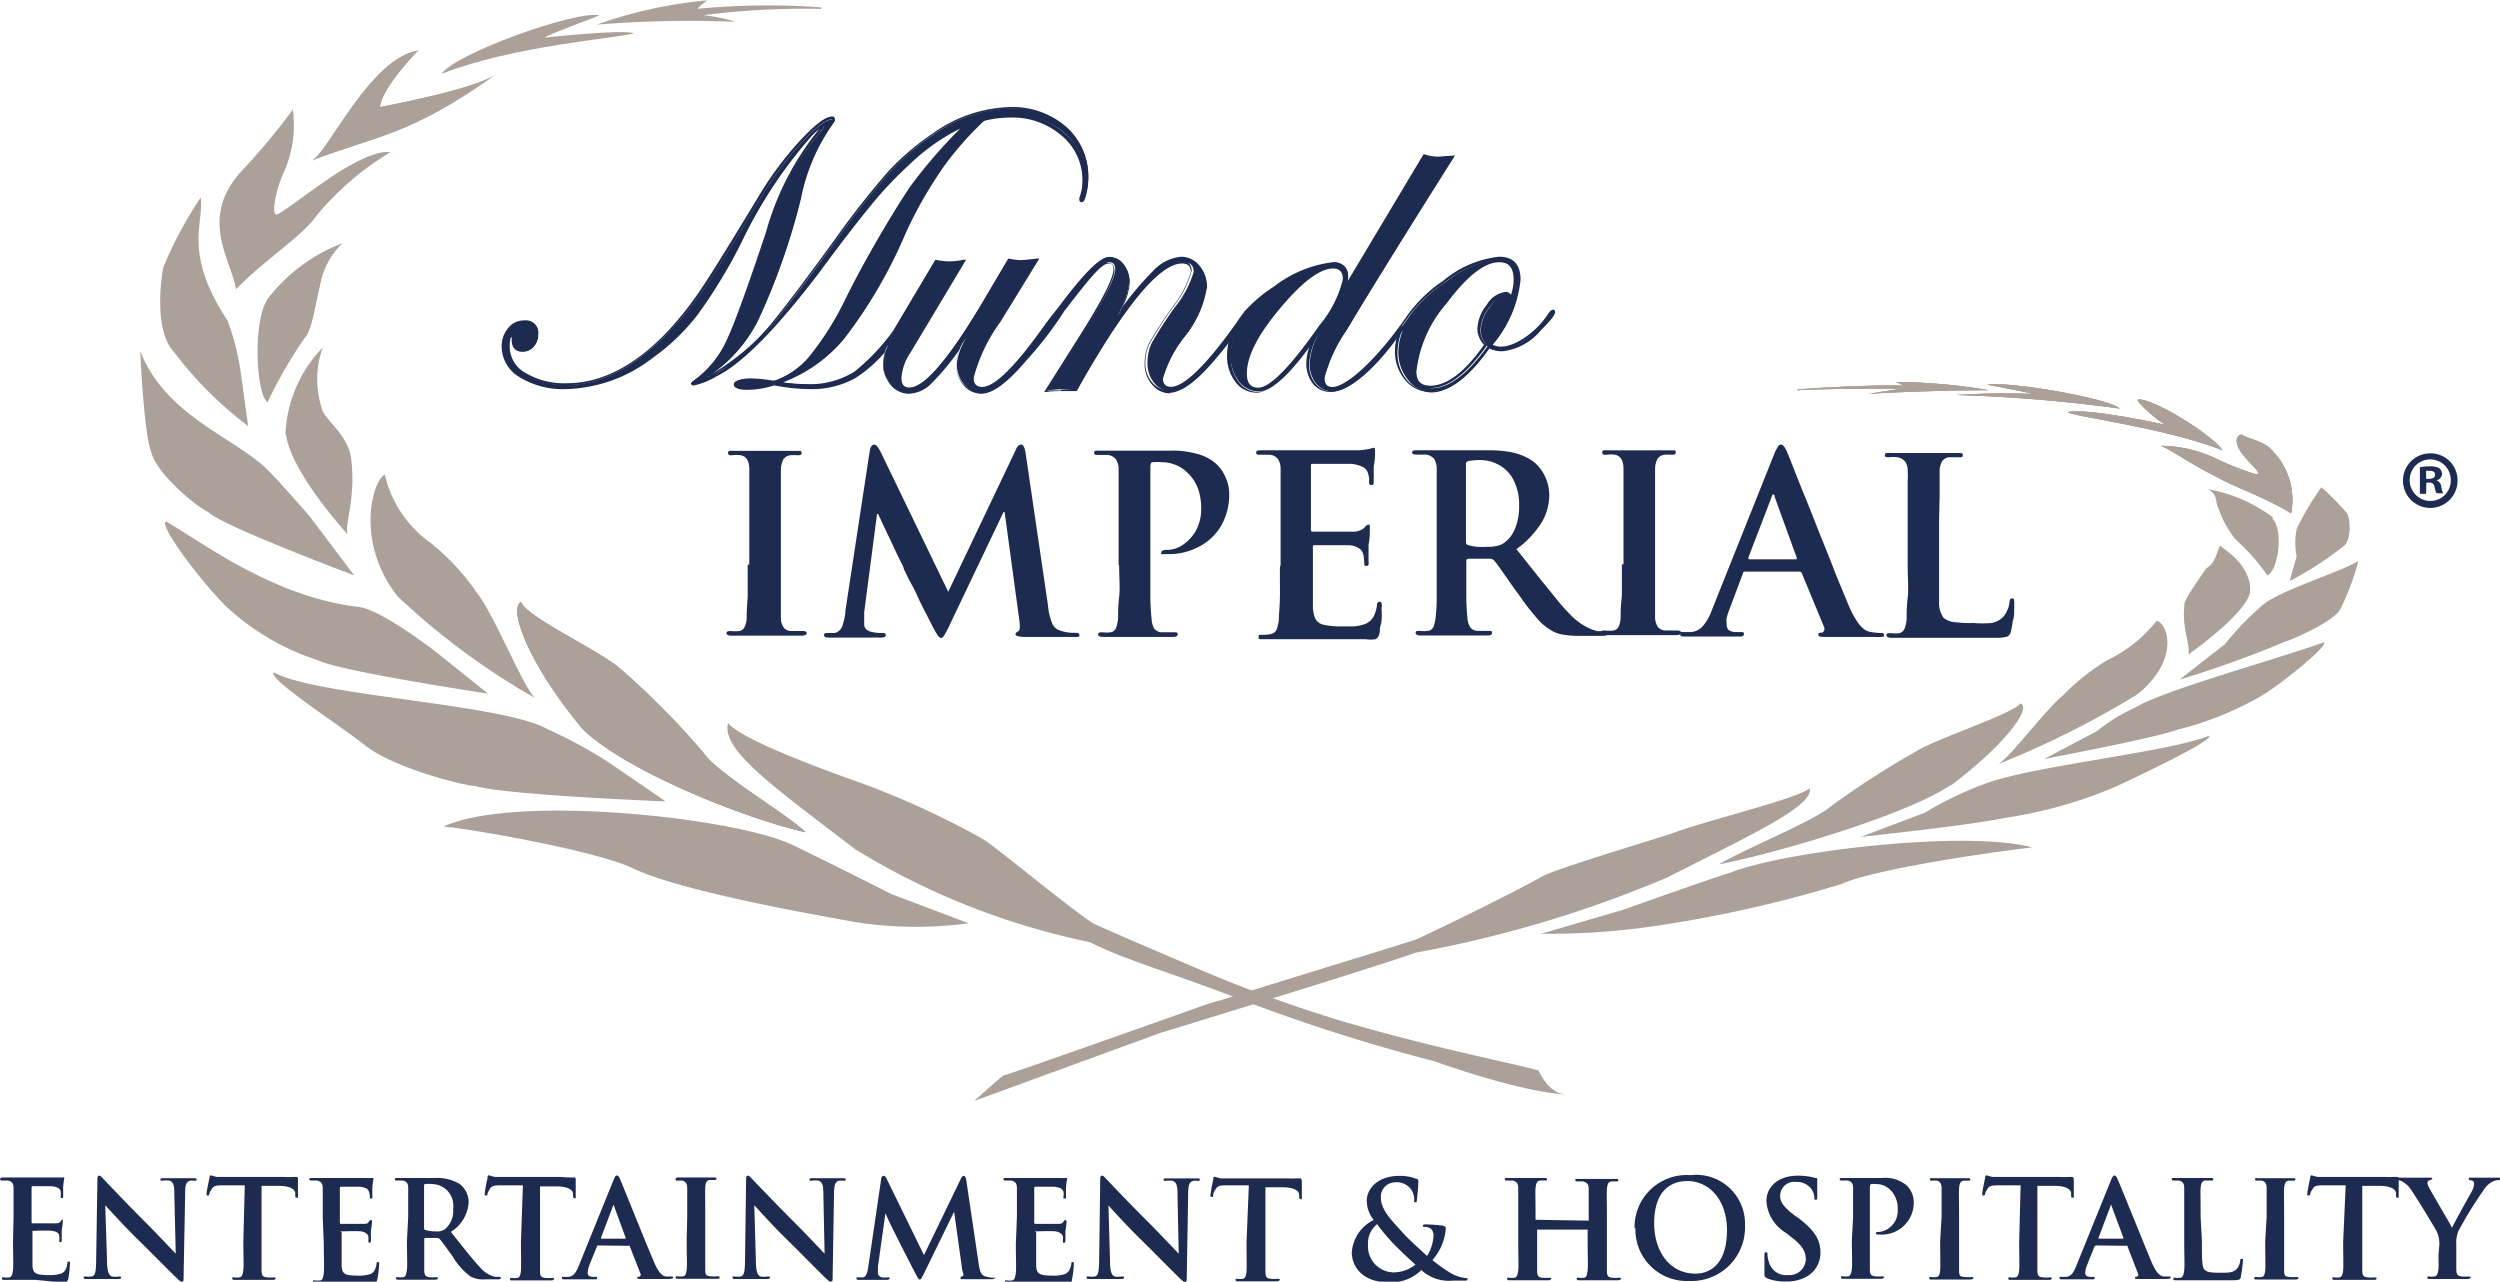 <svg xmlns="http://www.w3.org/2000/svg" viewBox="0 0 140.13 71.84"><defs><style>.cls-1{fill:#aca198;}.cls-2{fill:#1e2b50;}</style></defs><g id="Capa_2" data-name="Capa 2"><g id="Capa_1-2" data-name="Capa 1"><path class="cls-1" d="M46,.41a40.89,40.89,0,0,0-6.86.08c-.13,0,.5-.47.5-.47a25.33,25.33,0,0,0-6.19,1.36,65.74,65.74,0,0,1,7.78-.16A10.48,10.48,0,0,0,39.43.85,44.11,44.11,0,0,1,46,.5c.07,0,0-.09,0-.09"/><path class="cls-1" d="M33.62.86C32.3.56,25.51,3,24.75,4.14c4-1.58,9.89-2,10.77-2.27-.56-.25-5,.24-5,.24.26-.2,3.06-1.22,3.07-1.25"/><path class="cls-1" d="M23.46,2.83c-2.74.41-5.11,5.84-6,6.17C21.1,7.6,23,7.6,27.78,4.17,26.67,5,21.3,6,21.3,6c.07-1.06,2.16-3.2,2.16-3.2"/><path class="cls-1" d="M23.46,2.83c-2.74.41-5.11,5.84-6,6.17C21.1,7.6,23,7.6,27.78,4.17,26.67,5,21.3,6,21.3,6c.07-1.06,2.16-3.2,2.16-3.2"/><path class="cls-1" d="M16.4,6.16a37.05,37.05,0,0,1-2.9,3.47c-2.35,2.63-.56,4.88-.27,6.58,1.7-1.74,3.65-2.9,4.52-4.13a16.11,16.11,0,0,1,4.12-3.54c-.72-.16-2.26.66-3.51,1.52S15.84,11.89,15.58,12c-.44.22-.14-1.36.37-2.44a6.43,6.43,0,0,0,.45-3.5Z"/><path class="cls-1" d="M13.91,23.88A21,21,0,0,1,9.73,19.7C8.5,18.35,9.15,15,9.15,15a21.9,21.9,0,0,1,2.1-3.93c.19,1.5-1,3.11,1.51,6.91a14.25,14.25,0,0,1,.77,3.16Z"/><path class="cls-1" d="M14.93,16.85a9.58,9.58,0,0,1,4.27-3.22A4.27,4.27,0,0,0,17.94,16c-.22.88-.47,2.57-.83,2.9A25.3,25.3,0,0,0,15,22.54c-.62-.36-.85-4.34-.05-5.69"/><path class="cls-1" d="M19.85,32.25s-7.46-2.79-8.18-3.55c-.67-.29-2.88-2.16-3.17-3.29-.44-1-.64-5.71-.64-5.71,1.44,3.57,5.08,4.74,7,6.5.65.6,2.52,2.77,2.52,2.77Z"/><path class="cls-1" d="M16,24.35a7.39,7.39,0,0,1,2.08-4.86,5.42,5.42,0,0,0,0,3.54c.3.65,1.46,1.41,1.61,2.72.26,2.23-.37,3.49-.21,4.2-.64-.72-3.19-3.66-3.45-5.6"/><path class="cls-1" d="M27.35,38.88S19,37.62,17.8,37a13.64,13.64,0,0,1-4.86-2.77c-1.17-1-4.09-4.75-3.64-5,1.82,1,5.92,4.23,10.81,4.79,1.24.13,4.34,2.53,4.34,2.53Z"/><path class="cls-1" d="M22.29,33.43c-2.38-3-1.43-6.47-.72-6.83a6.44,6.44,0,0,0,2.57,3.83,13.2,13.2,0,0,1,2.6,2.81c1,1.28,2.52,5.15,3.24,5.88a40,40,0,0,1-7.69-5.69"/><path class="cls-1" d="M37.31,44.92s-8.74-.34-10.63-.85c-1-.09-4.7-1.09-6.2-2.28S15,38.06,15.34,37.68c2.35,1.34,12.82,1.75,15.37,3.2A27.82,27.82,0,0,1,34,42.65Z"/><path class="cls-1" d="M32.56,40.74c-2.85-3.43-4.09-6.59-3.36-7,.36.87,4,2.51,5.47,3.66a45,45,0,0,1,4.74,4.77c.73,1.14,4.57,3.37,5.75,4.48-3.55-.8-10.38-3.57-12.6-5.89"/><path class="cls-1" d="M32.56,40.74c-2.85-3.43-4.09-6.59-3.36-7,.36.87,4,2.51,5.47,3.66a45,45,0,0,1,4.74,4.77c.73,1.14,4.57,3.37,5.75,4.48-3.55-.8-10.38-3.57-12.6-5.89"/><path class="cls-1" d="M32.56,40.74c-2.85-3.43-4.09-6.59-3.36-7,.36.87,4,2.51,5.47,3.66a45,45,0,0,1,4.74,4.77c.73,1.14,4.57,3.37,5.75,4.48-3.55-.8-10.38-3.57-12.6-5.89"/><path class="cls-1" d="M54.29,51.75a21.89,21.89,0,0,1-6.5-.09c-1-.2-9.43-1.6-12.34-3-1.93-.93-8.69-2.15-10.59-2.33,4-1.84,16.3-.5,19.49,1,1.38.64,5.63,2.79,5.63,2.79Z"/><path class="cls-1" d="M47.93,47.6c-4.38-3.37-7.54-5.55-7.12-7.07.76.93,5.25,2.58,7.54,3.39a47.77,47.77,0,0,1,6.78,3.13c1.15.78,4.14,3.32,6.08,4.67.14.1,2.77,1.23,6,2.61a77.55,77.55,0,0,0,7.93,2.88c5.1,1.51,9.9,2.44,11.1,2.79,0,0,.53,1.29,1.52,1.34-2.62-.12-7.44-1.89-7.38-1.86a101.49,101.49,0,0,1-11-3.52c-3.84-1.48-6.27-2.13-8.29-3.15A40.9,40.9,0,0,1,47.93,47.6"/><path class="cls-1" d="M128.34,32.57a18.94,18.94,0,0,0,3-1.94c.39-.19.47-1.36.22-1.85a14.58,14.58,0,0,0-1.44-1.47,14.66,14.66,0,0,0-1.39,2.35,4,4,0,0,0,0,1.53Z"/><path class="cls-1" d="M127.4,29a8.58,8.58,0,0,0-3.68-1.59c.61.24.45.79.6,1a5.74,5.74,0,0,0,1,1.84,11.24,11.24,0,0,1,1.77,2c.59-.24.94-2.49.28-3.2"/><path class="cls-1" d="M100.76,21.84c.19-.05,4.13-.29,5.89-.22.11,0-.38-.21-.38-.21a32.58,32.58,0,0,1,5.2.46s-3.18,0-6.68.2c-.05,0,1.6-.25,1.6-.25-.18-.09-5.43,0-5.65.06-.06,0,0,0,0,0"/><path class="cls-1" d="M100.76,21.84c.19-.05,4.13-.29,5.89-.22.11,0-.38-.21-.38-.21a32.58,32.58,0,0,1,5.2.46s-3.18,0-6.68.2c-.05,0,1.6-.25,1.6-.25-.18-.09-5.43,0-5.65.06-.06,0,0,0,0,0"/><path class="cls-1" d="M100.76,21.84c.19-.05,4.13-.29,5.89-.22.11,0-.38-.21-.38-.21a32.58,32.58,0,0,1,5.2.46s-3.18,0-6.68.2c-.05,0,1.6-.25,1.6-.25-.18-.09-5.43,0-5.65.06-.06,0,0,0,0,0"/><path class="cls-1" d="M111.39,21.56c1.16-.2,6.84.76,7.42,1.34a86.35,86.35,0,0,0-9.14-.76,42.05,42.05,0,0,1,4.26-.06c-.21-.09-2.53-.51-2.54-.52"/><path class="cls-1" d="M111.39,21.56c1.16-.2,6.84.76,7.42,1.34a86.35,86.35,0,0,0-9.14-.76,42.05,42.05,0,0,1,4.26-.06c-.21-.09-2.53-.51-2.54-.52"/><path class="cls-1" d="M111.39,21.56c1.16-.2,6.84.76,7.42,1.34a86.35,86.35,0,0,0-9.14-.76,42.05,42.05,0,0,1,4.26-.06c-.21-.09-2.53-.51-2.54-.52"/><path class="cls-1" d="M119.84,22.39c.87-.07,4.18,2,4.74,2.85-3.31-1.29-8.34-1.88-8.69-2.14,1.2-.25,5.52.72,5.52.72-.37-.14-1.77-1.37-1.57-1.43"/><path class="cls-1" d="M119.84,22.39c.87-.07,4.18,2,4.74,2.85-3.31-1.29-8.34-1.88-8.69-2.14,1.2-.25,5.52.72,5.52.72-.37-.14-1.77-1.37-1.57-1.43"/><path class="cls-1" d="M119.84,22.39c.87-.07,4.18,2,4.74,2.85-3.31-1.29-8.34-1.88-8.69-2.14,1.2-.25,5.52.72,5.52.72-.37-.14-1.77-1.37-1.57-1.43"/><path class="cls-1" d="M125.62,24.32c.25.28,1.33.36,1.8,1a3.91,3.91,0,0,1,1,3.45c-1.45-.89-3.19-1.48-4.1-2-1.74-.87-2.55-1.53-3.2-1.78a7.33,7.33,0,0,1,3,.67,16,16,0,0,0,2.37.94c.34-.06-.43-.64-.83-1.19s-.37-1,0-1.05"/><path class="cls-1" d="M125.62,24.32c.25.28,1.33.36,1.8,1a3.91,3.91,0,0,1,1,3.45c-1.45-.89-3.19-1.48-4.1-2-1.74-.87-2.55-1.53-3.2-1.78a7.33,7.33,0,0,1,3,.67,16,16,0,0,0,2.37.94c.34-.06-.43-.64-.83-1.19s-.37-1,0-1.05"/><path class="cls-1" d="M125.62,24.32c.25.28,1.33.36,1.8,1a3.91,3.91,0,0,1,1,3.45c-1.45-.89-3.19-1.48-4.1-2-1.74-.87-2.55-1.53-3.2-1.78a7.33,7.33,0,0,1,3,.67,16,16,0,0,0,2.37.94c.34-.06-.43-.64-.83-1.19s-.37-1,0-1.05"/><path class="cls-1" d="M122.16,38.1A60.8,60.8,0,0,0,128,36c.63-.2,2.89-1.21,3.19-1.88a13.91,13.91,0,0,0,1-2.67c-1.19.7-4.81,1.76-5.57,2.65a15.13,15.13,0,0,0-1.9,2Z"/><path class="cls-1" d="M126.11,33.26c.18-1.58-1.54-2.52-1.67-2.68-.21.4-.25,1-.78,1.28-.25.39-1.34,1.85-1.22,2.1-.16,1.29.39,2.31.21,2.74.63-.46,3.14-2.3,3.46-3.44"/><path class="cls-1" d="M114.58,42.54s6.22-1.17,7.44-1.63A18.4,18.4,0,0,0,126.77,39c1.13-.68,3.88-2.91,3.47-3-1.73.68-9.05,2.71-10.47,3.62a10,10,0,0,0-2.23,1.36Z"/><path class="cls-1" d="M119.79,38.93c2.41-1.93,1.74-4,1.09-4.13A7.71,7.71,0,0,1,118.12,37a12.73,12.73,0,0,0-2.51,2c-1,.83-2.83,3.32-3.58,3.82a51.32,51.32,0,0,0,7.76-3.89"/><path class="cls-1" d="M104.3,46.91s6.22-.66,8.11-1.07a25.22,25.22,0,0,0,6.21-1.76c1.59-.74,5.54-2.63,5.2-2.84-2.32.94-10.07,1.7-12.66,2.73a19.36,19.36,0,0,0-3.28,1.59Z"/><path class="cls-1" d="M109.39,44c3.06-2.32,4.51-4.34,3.86-4.57-.42.55-4,1.73-5.56,2.52a49.82,49.82,0,0,0-5.1,3.27c-.87.77-4.93,2.43-6.24,3.23,3.6-.71,10.63-2.84,13-4.45"/><path class="cls-1" d="M86.38,52.34a41.08,41.08,0,0,0,6.55-.46,70.68,70.68,0,0,0,10.26-2.32c1.9-.87,8.83-1.85,10.72-2.06-3.72-1-13.87.21-16.88,1.4-1.49.46-6,2.08-6,2.08Z"/><path class="cls-1" d="M93.44,49.19c4.82-2.45,8.2-4,8-5-.87.64-5.73,1.77-7.83,2.56-1.45.47-6.57,2-7.21,2.4-1.18.67-4.76,2.46-7,3.5-.16.08-6.82,2.1-10.42,3.24-.93.3-.26.09-.26.09l-.88.24s-11.52,4.1-11.56,4.05-1.63,1.42-1.7,1.45L65,57.91s12.07-3.69,14.35-4.51a66.71,66.71,0,0,0,14.09-4.21"/><path class="cls-2" d="M42,31.64v-4c0-.38,0-.66,0-.85s0-.36,0-.49c0-.46-.17-.72-.47-.78a1.67,1.67,0,0,0-.5,0c-.14,0-.22,0-.22-.14s.11-.11.33-.11.6,0,.95,0l.85,0,.78,0c.33,0,.64,0,.91,0s.29,0,.3.11-.08.14-.22.14a2.12,2.12,0,0,0-.42,0,.53.53,0,0,0-.39.24,1.43,1.43,0,0,0-.13.55c0,.13,0,.3,0,.49s0,.47,0,.85v4c0,.68,0,1.28,0,1.81s0,.93,0,1.24a1,1,0,0,0,.14.45.54.54,0,0,0,.42.22l.35,0H45c.14,0,.22.05.22.12s-.1.14-.27.14q-.69,0-1.29,0H42l-1,0c-.18,0-.27-.05-.28-.14s.07-.11.23-.12a2.2,2.2,0,0,0,.5,0,.37.37,0,0,0,.28-.22,1.11,1.11,0,0,0,.12-.47q0-.45.06-1.23c0-.52,0-1.12,0-1.8"/><path class="cls-2" d="M47.38,34.28l1.37-9q.07-.36.24-.36a.21.21,0,0,1,.16.08,1.66,1.66,0,0,1,.22.35l3.78,7.82,3.77-7.92c.09-.22.19-.33.31-.33s.2.14.25.43l1.26,8.57a3.44,3.44,0,0,0,.23,1,.68.68,0,0,0,.44.42,2.33,2.33,0,0,0,.86.13c.14,0,.21,0,.23.11s0,.09-.11.12a.93.93,0,0,1-.26,0c-.13,0-.38,0-.75,0l-1.16,0-.9,0a1.1,1.1,0,0,1-.31-.06c-.07,0-.09-.06-.09-.1s.06-.11.15-.15.12-.22.07-.59l-.83-6.1h-.06l-3,6.29a6,6,0,0,1-.33.63c-.06.1-.12.15-.18.14s-.13-.06-.21-.19-.17-.29-.28-.5l-.36-.71c-.16-.3-.32-.62-.49-1s-.33-.64-.47-.91l-.27-.56c0-.11-.15-.35-.32-.7s-.35-.76-.56-1.19-.39-.84-.56-1.19h-.06l-.72,5.51c0,.23,0,.45,0,.66a.38.38,0,0,0,.12.3.7.7,0,0,0,.3.14,2.26,2.26,0,0,0,.58.06c.12,0,.19,0,.21.11s-.13.16-.33.15-.59,0-.86,0H47.18l-.76,0q-.22,0-.24-.15c0-.07.07-.11.22-.11h.17l.24,0a.62.62,0,0,0,.41-.41,3.49,3.49,0,0,0,.16-.69"/><path class="cls-2" d="M62.7,31.64v-4c0-.38,0-.67,0-.85s0-.36,0-.49a1,1,0,0,0-.14-.54.7.7,0,0,0-.45-.26l-.24,0h-.3c-.16,0-.23,0-.24-.12s.1-.13.31-.12h1.12c.38,0,.66,0,.87,0s.62,0,1,0h1a4.82,4.82,0,0,1,1.39.16,2.6,2.6,0,0,1,.81.33,2.08,2.08,0,0,1,.84.95,2.26,2.26,0,0,1,.23,1,3.55,3.55,0,0,1-.44,1.75,3.09,3.09,0,0,1-1.21,1.17,3.59,3.59,0,0,1-1.76.44h-.15l-.14,0a.23.23,0,0,1-.11,0s0,0,0-.09.11-.16.38-.15a1.58,1.58,0,0,0,.83-.28,2.43,2.43,0,0,0,.73-.79,2.53,2.53,0,0,0,.3-1.22,3.35,3.35,0,0,0-.12-.95,2.33,2.33,0,0,0-.7-1.13,2,2,0,0,0-.75-.44,1.85,1.85,0,0,0-.64-.1,2.58,2.58,0,0,0-.53,0c-.08,0-.11.12-.11.27v5.54c0,.65,0,1.23,0,1.74a11.72,11.72,0,0,0,.07,1.23,1.23,1.23,0,0,0,.12.5.54.54,0,0,0,.42.25l.34,0h.37c.14,0,.21,0,.21.11s-.09.15-.25.15l-1.29,0-.86,0-.79,0-1,0q-.27,0-.27-.15c0-.07.06-.11.22-.11a2.2,2.2,0,0,0,.5,0,.41.41,0,0,0,.29-.25,2.16,2.16,0,0,0,.11-.51c0-.3,0-.7.06-1.22s0-1.09,0-1.74"/><path class="cls-2" d="M71.78,31.66V27.61c0-.37,0-.65,0-.84s0-.35,0-.5a1,1,0,0,0-.14-.53.66.66,0,0,0-.46-.25l-.24,0h-.3c-.15,0-.23,0-.23-.12s.09-.13.3-.13l1.13,0c.37,0,.66,0,.87,0h3.46a6,6,0,0,0,.6-.08,1.41,1.41,0,0,1,.22-.06c.06,0,.09.05.08.13a1.12,1.12,0,0,1,0,.24c0,.13,0,.35-.07.66,0,.05,0,.14,0,.26s0,.25,0,.37,0,.22,0,.29a.13.13,0,0,1-.13.14c-.09,0-.14-.06-.13-.19a1.94,1.94,0,0,0,0-.22,2.29,2.29,0,0,0-.07-.28.57.57,0,0,0-.25-.31,1.88,1.88,0,0,0-.68-.19L75,26l-.84,0h-.58c-.07,0-.1,0-.1.14v3.51c0,.1,0,.15.1.15h1.57l.65,0a1,1,0,0,0,.66-.2c.09-.12.16-.18.23-.19s.09,0,.09.11,0,.13,0,.27,0,.4-.07.75c0,.15,0,.33,0,.52s0,.34,0,.4a.55.55,0,0,1,0,.18.1.1,0,0,1-.11.08c-.09,0-.13,0-.13-.12a3.37,3.37,0,0,0-.05-.5.57.57,0,0,0-.22-.35,1.18,1.18,0,0,0-.56-.19l-.55,0-.81,0h-.6c-.07,0-.1,0-.09.14v1.77c0,.28,0,.57,0,.84s0,.48,0,.63a1.87,1.87,0,0,0,.13.73.69.69,0,0,0,.48.35,4.66,4.66,0,0,0,1.06.09c.19,0,.4,0,.65,0a2.48,2.48,0,0,0,.65-.15,1,1,0,0,0,.41-.36,1.9,1.9,0,0,0,.21-.66c0-.15.07-.22.16-.21s.13.1.11.25,0,.27,0,.48,0,.41-.07.61,0,.34-.07.45a.39.39,0,0,1-.22.31,1.69,1.69,0,0,1-.53,0c-.7,0-1.28,0-1.75,0l-1.2,0H71.83c-.35,0-.67,0-1,0s-.28,0-.28-.14.07-.1.23-.11a1.67,1.67,0,0,0,.49-.05.43.43,0,0,0,.29-.25,2.75,2.75,0,0,0,.12-.51c0-.3.05-.71.06-1.22s0-1.09,0-1.73"/><path class="cls-2" d="M82.17,26.08V30.3c0,.14,0,.22.12.25a2.43,2.43,0,0,0,.51.1,5.28,5.28,0,0,0,.55,0,2.25,2.25,0,0,0,.6-.06,1,1,0,0,0,.38-.18,1.76,1.76,0,0,0,.57-.73,3.28,3.28,0,0,0,.25-1.35,3,3,0,0,0-.37-1.53,2,2,0,0,0-.84-.78,2.07,2.07,0,0,0-.91-.23,3,3,0,0,0-.74.06.16.16,0,0,0-.12.19m-1.64,5.56v-4c0-.37,0-.66,0-.84s0-.36,0-.49a1.06,1.06,0,0,0-.14-.54.71.71,0,0,0-.46-.25l-.24,0h-.3q-.24,0-.24-.12c0-.09.1-.13.31-.12h1.11l.79,0H82l.75,0h.59a6.68,6.68,0,0,1,1.33.1,3.23,3.23,0,0,1,1.22.49,2.19,2.19,0,0,1,.62.7,2.48,2.48,0,0,1,.33,1.2,3.05,3.05,0,0,1-.4,1.51A5.35,5.35,0,0,1,85,30.78c.62.78,1.17,1.48,1.67,2.09S87.56,34,88,34.43a3.49,3.49,0,0,0,1,.75,2.25,2.25,0,0,0,.56.2l.39,0c.12,0,.17,0,.17.11s-.09.15-.27.15H88.49a4.91,4.91,0,0,1-.89-.07,1.71,1.71,0,0,1-.59-.2,3.07,3.07,0,0,1-.88-.74,13.53,13.53,0,0,1-1-1.3c-.19-.25-.38-.52-.56-.78l-.5-.71a4.16,4.16,0,0,0-.32-.42.3.3,0,0,0-.25-.1l-1.2,0a.1.1,0,0,0-.11.11v.2c0,.65,0,1.23,0,1.75a12.15,12.15,0,0,0,.06,1.22,1.13,1.13,0,0,0,.13.51.51.51,0,0,0,.41.25l.35,0h.33c.11,0,.16,0,.16.11s-.09.15-.27.15l-.84,0h-.76l-.44,0-.44,0h-.63l-.62,0c-.19,0-.28-.05-.28-.15s.07-.11.22-.11a2,2,0,0,0,.49,0,.4.4,0,0,0,.3-.25,2.16,2.16,0,0,0,.11-.51,9.74,9.74,0,0,0,.06-1.22c0-.51,0-1.09,0-1.74"/><path class="cls-2" d="M91,31.64V26.76c0-.19,0-.36,0-.49,0-.46-.17-.72-.47-.78a1.6,1.6,0,0,0-.49,0c-.15,0-.23,0-.23-.14s.11-.11.34-.11.59,0,.94,0l.86,0,.77,0c.34,0,.64,0,.92,0s.28,0,.29.11-.09.14-.22.14a2.12,2.12,0,0,0-.42,0,.53.53,0,0,0-.39.24,1.27,1.27,0,0,0-.13.55c0,.13,0,.3,0,.49s0,.47,0,.85v4c0,.68,0,1.28,0,1.81s0,.93,0,1.24a1.14,1.14,0,0,0,.14.45.57.57,0,0,0,.42.22l.35,0H94c.16,0,.23.05.23.12s-.1.14-.26.14q-.7,0-1.29,0H91l-1,0c-.19,0-.28-.05-.28-.14s.06-.11.22-.12a2.27,2.27,0,0,0,.5,0,.39.39,0,0,0,.29-.22,1.3,1.3,0,0,0,.11-.47c0-.3,0-.71.07-1.23v-1.8"/><path class="cls-2" d="M98.09,31.35h2.55c.06,0,.09,0,.07-.09l-1.24-3.42c0-.07,0-.11-.08-.13a.16.16,0,0,0-.08.13L98,31.25c0,.06,0,.09.06.1m2.81.69H97.81c-.06,0-.1,0-.12.11l-.75,2a4.08,4.08,0,0,0-.16.5,1.85,1.85,0,0,0,0,.34.43.43,0,0,0,.11.32.72.72,0,0,0,.44.12h.21c.16,0,.22,0,.21.11s-.08.15-.24.14l-.74,0c-.26,0-.5,0-.73,0l-.59,0-1,0c-.18,0-.27,0-.27-.14s.06-.11.17-.11h.22l.21,0a1,1,0,0,0,.72-.4,2.82,2.82,0,0,0,.46-.85l3.48-8.71a2.29,2.29,0,0,1,.21-.42.21.21,0,0,1,.18-.13c.11,0,.22.14.35.44l.4,1c.19.49.42,1.07.7,1.75s.54,1.37.84,2.11.57,1.42.82,2.07l.67,1.62a5.43,5.43,0,0,0,.49.93,1.78,1.78,0,0,0,.4.44.88.88,0,0,0,.34.14,3.09,3.09,0,0,0,.58.06c.11,0,.17,0,.18.11s0,.09-.13.11a4.25,4.25,0,0,1-.51,0h-1.08l-1.54,0c-.27,0-.4,0-.42-.11s.06-.12.2-.13a.19.19,0,0,0,.12-.1.28.28,0,0,0,0-.22L101,32.14a.13.13,0,0,0-.14-.1"/><path class="cls-2" d="M108.69,29.2v2.44c0,.89,0,1.58,0,2.07a1.46,1.46,0,0,0,.25.92,1.09,1.09,0,0,0,.53.23,6.5,6.5,0,0,0,1.15.06,5.66,5.66,0,0,0,1,0,1.2,1.2,0,0,0,.66-.34,1.54,1.54,0,0,0,.24-.39,1.53,1.53,0,0,0,.12-.44q0-.2.15-.21c.09,0,.12.07.11.24a3.68,3.68,0,0,1,0,.39c0,.2,0,.42-.08.64a4.47,4.47,0,0,1-.1.56.44.44,0,0,1-.2.31,2.22,2.22,0,0,1-.68.07q-1,0-1.68,0l-1.25,0-1.1,0-.79,0-1,0c-.18,0-.27-.05-.28-.15s.07-.11.23-.11a2,2,0,0,0,.49,0,.41.41,0,0,0,.29-.25,1.73,1.73,0,0,0,.12-.52c0-.29,0-.69.06-1.21s0-1.09,0-1.74v-4c0-.38,0-.67,0-.85a3.38,3.38,0,0,0,0-.49.9.9,0,0,0-.13-.54.7.7,0,0,0-.46-.26,2,2,0,0,0-.46,0c-.15,0-.23,0-.23-.12s.1-.13.3-.12H107c.36,0,.65,0,.85,0h.51l.71,0h.66c.2,0,.29,0,.29.12s-.08.13-.25.12h-.26l-.28,0a.55.55,0,0,0-.38.24,1.18,1.18,0,0,0-.13.56c0,.13,0,.3,0,.49s0,.47,0,.85Z"/><path class="cls-2" d="M87.08,17.46s-.11.06-.2.19A5,5,0,0,1,85.58,19a2.61,2.61,0,0,1-1.4.56,1.16,1.16,0,0,1-.59-.16,6.55,6.55,0,0,0,1.6-3.67c0-.81-.37-1.21-1.14-1.21A5.82,5.82,0,0,0,81,15.83a7.51,7.51,0,0,0-2.08,2c-1.8,2.58-3.41,3.92-4.16,3.92-.35,0-.52-.19-.52-.58a8.36,8.36,0,0,1,1.25-2.7q1.24-2.11,6-9.68l-.78.06a3.11,3.11,0,0,1-.83-.13l-4.53,7.59a1.79,1.79,0,0,0,.22-.8c0-.51-.27-.76-.79-.76a6.61,6.61,0,0,0-3.25,1.36,7.77,7.77,0,0,0-1.59,1.33.4.4,0,0,0-.1.12.86.86,0,0,1-.07.1c-.11.15-.22.29-.31.44-1.73,2.43-3,3.64-3.72,3.64a.48.48,0,0,1-.55-.54,6.87,6.87,0,0,1,1.25-2.39,5.82,5.82,0,0,0,1.21-2.71,1.76,1.76,0,0,0-.4-1.18,1.19,1.19,0,0,0-1-.47,2.38,2.38,0,0,0-1.55.79,23.72,23.72,0,0,0-2.4,2.95,4.88,4.88,0,0,0,1-2.36,1.52,1.52,0,0,0-.31-1,.94.94,0,0,0-.77-.41c-.47,0-1.37.9-2.73,2.71l-.54.67-.41.57c-1.59,2.22-2.74,3.34-3.44,3.34-.37,0-.54-.19-.54-.57A9.21,9.21,0,0,1,56,18.05l2.11-3.45a6.84,6.84,0,0,1-.94.09,3.43,3.43,0,0,1-.69-.09l-1.3,2.2c-2,3.32-3.39,5-4.28,5-.34,0-.5-.2-.5-.6a2.72,2.72,0,0,1,.48-1.4l3.15-5.19a8,8,0,0,1-.91.09,3.79,3.79,0,0,1-.7-.09l-2.36,4A12.4,12.4,0,0,1,48,20.83a4.71,4.71,0,0,1-2.77.73,12.91,12.91,0,0,1-1.56-.14,8.26,8.26,0,0,0,3.64-2.5,26.55,26.55,0,0,0,3.35-5.71,23.06,23.06,0,0,1,2.3-4.05,18,18,0,0,1,2.14-2.41.58.58,0,0,1,.15-.13,6.14,6.14,0,0,1,1.46-.18,4.36,4.36,0,0,1,2.93,1A3.29,3.29,0,0,1,60.78,10a2.83,2.83,0,0,1-.17,1.06s0,.06,0,.09,0,.06.08.06.13-.13.2-.4A4.12,4.12,0,0,0,61,10a3.63,3.63,0,0,0-1.23-2.81,4.44,4.44,0,0,0-3.11-1.11,7.63,7.63,0,0,0-4.3,1.44,14.15,14.15,0,0,0-2.5,2.14,46.56,46.56,0,0,0-3,3.83q-2.7,3.7-3.73,4.9a12,12,0,0,1-2.24,2.05,3.6,3.6,0,0,1-1.27.72l0,0s0,0,0,0a8.18,8.18,0,0,0,2.85-3.15,36.82,36.82,0,0,0,2.38-6.82,10.91,10.91,0,0,1,1.9-4.35.25.25,0,0,0,0-.09s0-.06-.08-.06c-.36,0-.95.45-1.78,1.35a18,18,0,0,0-2.23,3c-1.58,2.6-2.63,4.31-3.15,5.08a20.64,20.64,0,0,1-1.94,2.4c-1.89,2-3.81,3.05-5.78,3.05a4.38,4.38,0,0,1-2.37-.58,1.79,1.79,0,0,1-.91-1.52c0-.42.06-.62.19-.62s.08.07.08.22c0,.41.19.61.56.61a.73.73,0,0,0,.57-.26.93.93,0,0,0,.24-.64A.65.65,0,0,0,29.4,18a1.09,1.09,0,0,0-.86.41,1.48,1.48,0,0,0-.33,1,2,2,0,0,0,1,1.7,4.63,4.63,0,0,0,2.56.66A8.3,8.3,0,0,0,36.56,20a11.73,11.73,0,0,0,2.51-2.41,28.74,28.74,0,0,0,2.45-4,25.6,25.6,0,0,1,4-6c.34-.35.57-.52.66-.49a.22.22,0,0,1-.06.12A15.09,15.09,0,0,0,43,13c-1,3.17-1.77,5.19-2.18,6a5.78,5.78,0,0,1-1.77,2.22l-.24.18a.07.07,0,0,0,.08.08A4.06,4.06,0,0,0,40.16,21c1.47-.75,3.36-2.66,5.67-5.71,1.55-2.07,2.6-3.42,3.13-4.06a22.34,22.34,0,0,1,2-2.09A11.24,11.24,0,0,1,54.15,7a25.53,25.53,0,0,0-3.09,3.53,48.27,48.27,0,0,0-3.73,6.35,16.61,16.61,0,0,1-2,3.14,4.68,4.68,0,0,1-2,1.36h-.15a7.88,7.88,0,0,0-1.22-.11c-.56,0-.83.09-.83.28s.2.23.6.23a4.79,4.79,0,0,0,1.54-.26,10.47,10.47,0,0,0,2,.21,4.82,4.82,0,0,0,2.5-.6,7.79,7.79,0,0,0,2-1.78,2.85,2.85,0,0,0-.25,1.07,1.66,1.66,0,0,0,.4,1.13,1.26,1.26,0,0,0,1,.45,1.81,1.81,0,0,0,1.23-.57,14,14,0,0,0,1.73-2.12l.28-.36a3.31,3.31,0,0,0-.53,1.44,1.74,1.74,0,0,0,.4,1.14,1.25,1.25,0,0,0,1,.47c.62,0,1.46-.63,2.51-1.88a20.18,20.18,0,0,0,2.1-2.74c1.57-2,2.11-2.68,2.54-2.68.22,0,.33.13.33.4,0,.47-.59,1.64-1.76,3.51l-2.06,3.27a7.75,7.75,0,0,1,.87-.06l.78.06q4-7.17,6-7.18c.38,0,.57.19.57.54a5.79,5.79,0,0,1-1.07,2,23,23,0,0,0-1.29,2,2.55,2.55,0,0,0-.23,1.1,1.7,1.7,0,0,0,.39,1.14,1.26,1.26,0,0,0,1,.47c.6,0,1.42-.63,2.47-1.88.41-.49.75-.91,1-1.26a3.19,3.19,0,0,0-.2,1.1,2.37,2.37,0,0,0,.46,1.47,1.39,1.39,0,0,0,1.13.56c.72,0,1.82-1,3.3-3.15a3.75,3.75,0,0,0-.46,1.59,1.73,1.73,0,0,0,.37,1.13,1.2,1.2,0,0,0,.95.43c.77,0,2.17-1,3.77-3.24l.12-.15a3.26,3.26,0,0,0-.24,1.17,2.43,2.43,0,0,0,.55,1.58A1.77,1.77,0,0,0,80.2,22c1,0,2.12-.82,3.28-2.47a1.6,1.6,0,0,0,.73.16,3.24,3.24,0,0,0,2.15-1.17c.52-.52.77-.85.77-1s0-.05,0-.05M70.53,21.8c-.47,0-.71-.29-.71-.86,0-.93.62-2.15,1.87-3.66S74,15,74.72,15c.41,0,.62.23.62.68A6.33,6.33,0,0,1,74,18.26q-2.49,3.54-3.49,3.54M83,18.53a1.3,1.3,0,0,0,.38.88c-1.13,1.57-2.17,2.35-3.12,2.35-.59,0-.87-.3-.87-.91A7,7,0,0,1,81.09,17c1.15-1.54,2.13-2.3,2.94-2.3.64,0,1,.35,1,1.07a2.47,2.47,0,0,1-.22,1c-.06-.18-.15-.26-.29-.26-.33,0-.66.23-1,.69A2.23,2.23,0,0,0,83,18.53"/><path class="cls-2" d="M65.58,22.05a1.29,1.29,0,0,1-1-.49,1.69,1.69,0,0,1-.42-1.18,2.6,2.6,0,0,1,.24-1.13,23.16,23.16,0,0,1,1.29-2,5.85,5.85,0,0,0,1.06-2c0-.32-.16-.48-.5-.48-1.26,0-3.24,2.41-5.9,7.15l0,0-.42,0-.4,0c-.27,0-.54,0-.86.05l-.14,0,2.14-3.39c1.44-2.3,1.74-3.15,1.74-3.47s-.14-.34-.26-.34c-.4,0-1,.73-2.49,2.66a20.15,20.15,0,0,1-2.1,2.74c-1.08,1.28-1.91,1.9-2.56,1.9a1.31,1.31,0,0,1-1-.49,1.8,1.8,0,0,1-.41-1.18,2.07,2.07,0,0,1,.2-.81,14.12,14.12,0,0,1-1.58,1.9,1.86,1.86,0,0,1-1.27.58,1.33,1.33,0,0,1-1-.47,1.79,1.79,0,0,1-.41-1.17,2.47,2.47,0,0,1,.13-.76,7.37,7.37,0,0,1-1.73,1.53,5,5,0,0,1-2.54.61,10.55,10.55,0,0,1-2-.21,4.82,4.82,0,0,1-1.54.25c-.44,0-.67-.09-.67-.29s.3-.35.9-.35a8.46,8.46,0,0,1,1.23.12h.13a4.78,4.78,0,0,0,2-1.34,16.19,16.19,0,0,0,2-3.13A48.37,48.37,0,0,1,51,10.48a28.59,28.59,0,0,1,2.82-3.27,11.25,11.25,0,0,0-2.83,2,22.07,22.07,0,0,0-2,2.09c-.54.65-1.62,2-3.13,4.06-2.3,3-4.21,5-5.69,5.73a4.15,4.15,0,0,1-1.3.52.13.13,0,0,1-.14-.15v0h0s0,0,.07-.06l.17-.13A5.71,5.71,0,0,0,40.76,19c.39-.82,1.11-2.8,2.18-6a15.73,15.73,0,0,1,3-5.79,4.42,4.42,0,0,0-.45.4,26.37,26.37,0,0,0-3.94,6,28.72,28.72,0,0,1-2.46,4.05,11.88,11.88,0,0,1-2.53,2.42,8.26,8.26,0,0,1-4.84,1.73,4.63,4.63,0,0,1-2.6-.67,2,2,0,0,1-1-1.75,1.55,1.55,0,0,1,.36-1,1.12,1.12,0,0,1,.9-.43.7.7,0,0,1,.79.78,1,1,0,0,1-.26.7.8.8,0,0,1-.61.28c-.29,0-.62-.12-.62-.68,0-.14,0-.16,0-.16s-.11,0-.11.56a1.69,1.69,0,0,0,.88,1.46,4.24,4.24,0,0,0,2.33.58c1.94,0,3.87-1,5.73-3A19.41,19.41,0,0,0,39.43,16c.51-.76,1.51-2.38,3.15-5.09a18.48,18.48,0,0,1,2.24-3c.87-.94,1.45-1.38,1.83-1.38a.12.12,0,0,1,.14.13.21.21,0,0,1,0,.13,10.94,10.94,0,0,0-1.89,4.33A36.65,36.65,0,0,1,42.46,18a8.34,8.34,0,0,1-2.65,3,7.78,7.78,0,0,0,1-.63,12.19,12.19,0,0,0,2.23-2c.68-.8,1.9-2.4,3.72-4.9a48,48,0,0,1,3-3.83,14.21,14.21,0,0,1,2.51-2.15A7.77,7.77,0,0,1,56.62,6a4.59,4.59,0,0,1,3.16,1.12A3.7,3.7,0,0,1,61,10a3.4,3.4,0,0,1-.11.87c-.07.33-.15.46-.25.46a.12.12,0,0,1-.14-.13.43.43,0,0,1,0-.11,2.72,2.72,0,0,0,.17-1,3.21,3.21,0,0,0-1.18-2.5,4.2,4.2,0,0,0-2.88-1,6,6,0,0,0-1.43.18.63.63,0,0,0-.13.11A18,18,0,0,0,53,9.2a23,23,0,0,0-2.29,4A26.82,26.82,0,0,1,47.31,19a8.26,8.26,0,0,1-3.42,2.43,10,10,0,0,0,1.29.1,4.7,4.7,0,0,0,2.73-.71,12,12,0,0,0,2.14-2.26l2.38-4h0a5,5,0,0,0,.69.09c.17,0,.47,0,.89-.09l.14,0-.07.12L51,19.82a2.8,2.8,0,0,0-.47,1.37c0,.36.14.53.44.53.86,0,2.28-1.66,4.23-5l1.32-2.23h0a3.89,3.89,0,0,0,.67.09,8.78,8.78,0,0,0,.93-.09l.14,0-2.19,3.56a9.41,9.41,0,0,0-1.5,3.14c0,.34.15.5.48.5.68,0,1.82-1.11,3.39-3.31l.41-.56.54-.68c1.4-1.87,2.28-2.74,2.78-2.74a1,1,0,0,1,.82.44,1.59,1.59,0,0,1,.33,1,3.27,3.27,0,0,1-.4,1.36,17.21,17.21,0,0,1,1.7-2,2.45,2.45,0,0,1,1.59-.81,1.27,1.27,0,0,1,1,.5,1.83,1.83,0,0,1,.42,1.22,5.9,5.9,0,0,1-1.22,2.75,6.71,6.71,0,0,0-1.24,2.35c0,.32.15.47.48.47.5,0,1.55-.62,3.67-3.61a5.14,5.14,0,0,1,.31-.44l.07-.09a.36.36,0,0,1,.11-.14,8,8,0,0,1,1.6-1.34,6.68,6.68,0,0,1,3.28-1.36.74.74,0,0,1,.85.82,1.06,1.06,0,0,1,0,.24l4.25-7.11h.05a2.48,2.48,0,0,0,.8.13l.78-.06h.13l-.07.11c-3.16,5-5.18,8.29-6,9.68a8.59,8.59,0,0,0-1.25,2.67c0,.35.14.51.46.51.67,0,2.24-1.22,4.11-3.89a7.73,7.73,0,0,1,2.09-2.06,5.87,5.87,0,0,1,3.13-1.35c.8,0,1.21.43,1.21,1.28a6.59,6.59,0,0,1-1.57,3.65c.45.23,1.08.1,1.85-.43a4.72,4.72,0,0,0,1.28-1.32c.11-.15.19-.21.26-.21a.11.11,0,0,1,.12.11c0,.11-.08.33-.8,1a3.23,3.23,0,0,1-2.19,1.18,1.54,1.54,0,0,1-.7-.14c-1.16,1.63-2.27,2.46-3.31,2.46a1.81,1.81,0,0,1-1.41-.67,2.45,2.45,0,0,1-.57-1.62,3,3,0,0,1,.12-.82c-1.69,2.29-3,3.11-3.71,3.11a1.27,1.27,0,0,1-1-.45,1.85,1.85,0,0,1-.38-1.18,3.05,3.05,0,0,1,.21-1c-1.31,1.79-2.29,2.67-3,2.67a1.45,1.45,0,0,1-1.18-.6,2.34,2.34,0,0,1-.47-1.5,3.56,3.56,0,0,1,.1-.79c-.24.3-.52.63-.82,1-1.08,1.28-1.9,1.9-2.52,1.9m.62-7.42a.55.55,0,0,1,.63.6,5.64,5.64,0,0,1-1.08,2.07,22.94,22.94,0,0,0-1.28,2,2.36,2.36,0,0,0-.23,1.07,1.57,1.57,0,0,0,.38,1.09,1.21,1.21,0,0,0,1,.45,1.72,1.72,0,0,0,1-.42,1.53,1.53,0,0,1-.85.35.54.54,0,0,1-.61-.6,6.77,6.77,0,0,1,1.26-2.43,5.86,5.86,0,0,0,1.2-2.67A1.71,1.71,0,0,0,67.16,15a1.15,1.15,0,0,0-.93-.45,2.3,2.3,0,0,0-1.51.78l-.26.26a2.76,2.76,0,0,1,1.74-1M54,18.9l.1.08a3.19,3.19,0,0,0-.51,1.4,1.71,1.71,0,0,0,.38,1.1,1.2,1.2,0,0,0,.94.44c.6,0,1.43-.62,2.46-1.85a21.81,21.81,0,0,0,2.1-2.73c.82-1.05,1.36-1.74,1.75-2.16a20.49,20.49,0,0,0-1.73,2.07l-.54.67-.41.57c-1.62,2.26-2.76,3.36-3.49,3.36a.55.55,0,0,1-.61-.63A9.19,9.19,0,0,1,56,18L58,14.69a7.64,7.64,0,0,1-.82.06,3.36,3.36,0,0,1-.65-.07l-1.28,2.15a34,34,0,0,1-2,3c.14-.18.28-.38.42-.58Zm-4.1.07-.16.39a2.81,2.81,0,0,0-.24,1.05,1.62,1.62,0,0,0,.38,1.08,1.17,1.17,0,0,0,.93.43A1.7,1.7,0,0,0,52,21.37a10.47,10.47,0,0,0,1.27-1.48c-1,1.32-1.76,2-2.34,2-.26,0-.57-.11-.57-.66a2.81,2.81,0,0,1,.49-1.43l3.08-5.08a6.48,6.48,0,0,1-.78.07,4,4,0,0,1-.67-.07L50.16,18.6A13,13,0,0,1,48,20.89a4.92,4.92,0,0,1-2.81.73,10.44,10.44,0,0,1-1.56-.14l-.27,0,.25-.09a8.19,8.19,0,0,0,3.61-2.47,26.66,26.66,0,0,0,3.34-5.7,24.3,24.3,0,0,1,2.3-4.06A18.32,18.32,0,0,1,55,6.7a.69.69,0,0,1,.17-.13h0a5.82,5.82,0,0,1,1.47-.19,4.37,4.37,0,0,1,3,1.07A3.31,3.31,0,0,1,60.85,10a2.7,2.7,0,0,1-.18,1.08.15.15,0,0,0,0,.07h0s0,0,.13-.36a3.12,3.12,0,0,0,.1-.84,3.57,3.57,0,0,0-1.21-2.76,4.39,4.39,0,0,0-3.07-1.09,7.67,7.67,0,0,0-4.27,1.42,14.39,14.39,0,0,0-2.48,2.14,44,44,0,0,0-3,3.82C45,16,43.8,17.62,43.12,18.41a11.9,11.9,0,0,1-2.26,2.07A9.55,9.55,0,0,1,40,21l.11-.05c1.46-.76,3.36-2.67,5.64-5.7,1.54-2,2.6-3.41,3.14-4.06a21.13,21.13,0,0,1,2-2.1,11.26,11.26,0,0,1,3.21-2.19l.33-.14L54.2,7,54,7.2a27.75,27.75,0,0,0-2.91,3.36,50.36,50.36,0,0,0-3.73,6.34,16.9,16.9,0,0,1-2,3.16,4.92,4.92,0,0,1-2.05,1.37h-.17a9.83,9.83,0,0,0-1.22-.11c-.49,0-.77.08-.77.22s.2.16.54.16a4.7,4.7,0,0,0,1.52-.25h0a10.37,10.37,0,0,0,2,.21,4.71,4.71,0,0,0,2.47-.6,8,8,0,0,0,1.93-1.76Zm28.82-.77-.16.41a3.27,3.27,0,0,0-.23,1.15,2.36,2.36,0,0,0,.53,1.54,1.73,1.73,0,0,0,1.32.62c1,0,2.09-.82,3.23-2.44l0-.05,0,0a1.25,1.25,0,0,0,.52.14,1.05,1.05,0,0,1-.47-.16l-.06,0,0-.06a6.5,6.5,0,0,0,1.59-3.63c0-.77-.36-1.15-1.08-1.15a5.8,5.8,0,0,0-3,1.32,7.65,7.65,0,0,0-2.06,2c-.1.14-.2.27-.29.41Zm-5,.59.11.07a3.64,3.64,0,0,0-.45,1.56,1.66,1.66,0,0,0,.36,1.09,1.11,1.11,0,0,0,.89.41c.6,0,1.81-.73,3.35-2.72-1.48,1.82-2.66,2.66-3.26,2.66-.27,0-.59-.11-.59-.64a8.37,8.37,0,0,1,1.26-2.73c.82-1.39,2.82-4.61,5.94-9.58L80.67,9a2.71,2.71,0,0,1-.79-.12l-4.51,7.55-.12-.06a1.79,1.79,0,0,0,.21-.77c0-.47-.23-.69-.72-.69a6.72,6.72,0,0,0-3.22,1.34A7.61,7.61,0,0,0,70,17.54a.17.17,0,0,0-.09.1l-.08.11a4.85,4.85,0,0,0-.3.43l-.56.77a1.71,1.71,0,0,1,.11-.14l.24-.3-.13.36A3.2,3.2,0,0,0,69,20a2.21,2.21,0,0,0,.44,1.42,1.33,1.33,0,0,0,1.08.55c.7,0,1.79-1.05,3.25-3.13m-14.26,3,.41,0,.34,0c.81-1.45,1.55-2.67,2.23-3.67l-.11.15-.11-.07a4.77,4.77,0,0,0,1-2.33A1.41,1.41,0,0,0,62.9,15a.87.87,0,0,0-.71-.39.7.7,0,0,0-.34.12.5.5,0,0,1,.23,0c.18,0,.39.07.39.46s-.59,1.67-1.76,3.54l-2,3.16a6.46,6.46,0,0,1,.74,0M29.4,18.06a1,1,0,0,0-.8.38,1.39,1.39,0,0,0-.33.95A1.94,1.94,0,0,0,29.22,21a4.57,4.57,0,0,0,2.53.65A8.22,8.22,0,0,0,36.52,20,11.31,11.31,0,0,0,39,17.58a27.5,27.5,0,0,0,2.45-4,26.27,26.27,0,0,1,4-6c.45-.45.6-.51.69-.51h0l.05,0v0a.27.27,0,0,1-.08.16,15.22,15.22,0,0,0-3.07,5.8c-1.07,3.24-1.79,5.22-2.18,6a5.91,5.91,0,0,1-1.79,2.24l-.17.13s0,0,0,0a3.13,3.13,0,0,0,.86-.32.58.58,0,0,1-.2,0,.11.11,0,0,1-.09,0l0,0v0s0-.08.09-.1a8.16,8.16,0,0,0,2.81-3.12,37.71,37.71,0,0,0,2.38-6.81,11,11,0,0,1,1.91-4.37s0,0,0,0c-.35,0-.93.45-1.75,1.34a17.84,17.84,0,0,0-2.23,3c-1.64,2.71-2.64,4.33-3.15,5.09a20.64,20.64,0,0,1-1.94,2.4c-1.89,2-3.85,3.08-5.83,3.08a4.47,4.47,0,0,1-2.4-.59,1.83,1.83,0,0,1-.94-1.58c0-.34,0-.69.25-.69s.14.22.14.29c0,.38.16.55.5.55a.69.69,0,0,0,.52-.24.84.84,0,0,0,.22-.6.58.58,0,0,0-.66-.66m57.66-.52a.59.59,0,0,0-.13.14A4.71,4.71,0,0,1,85.61,19a2.72,2.72,0,0,1-1.36.57,3.23,3.23,0,0,0,2.06-1.14c.62-.62.74-.85.75-.92M70.53,21.86c-.35,0-.78-.16-.78-.92,0-.94.64-2.18,1.89-3.71s2.29-2.31,3.08-2.31c.44,0,.68.26.68.74a6.31,6.31,0,0,1-1.33,2.64c-1.68,2.4-2.84,3.56-3.54,3.56m4.19-6.81c-.74,0-1.74.76-3,2.27S69.89,20,69.89,20.94c0,.53.21.79.64.79.65,0,1.81-1.18,3.43-3.5a6.33,6.33,0,0,0,1.31-2.57c0-.41-.18-.61-.55-.61m5.51,6.78a.86.86,0,0,1-.94-1A7.12,7.12,0,0,1,81,16.93c1.18-1.57,2.16-2.33,3-2.33.68,0,1,.38,1,1.14a2.52,2.52,0,0,1-.22,1.06l-.07.16,0-.17c-.06-.2-.16-.22-.23-.22q-.45,0-1,.66a2.24,2.24,0,0,0-.5,1.3,1.2,1.2,0,0,0,.37.83l0,0,0,0c-1.15,1.61-2.19,2.39-3.17,2.39m3.8-7.1c-.79,0-1.76.77-2.89,2.28a7,7,0,0,0-1.72,3.84c0,.57.26.85.81.85.91,0,1.94-.77,3-2.29a1.37,1.37,0,0,1-.37-.88,2.28,2.28,0,0,1,.53-1.37,1.44,1.44,0,0,1,1.06-.72.34.34,0,0,1,.29.17,2.49,2.49,0,0,0,.15-.87c0-.68-.3-1-.9-1"/><path class="cls-2" d="M137.75,26.89a1.53,1.53,0,1,1-1.53-1.48,1.51,1.51,0,0,1,1.53,1.48m-2.68,0a1.16,1.16,0,0,0,1.16,1.19,1.14,1.14,0,0,0,1.14-1.18,1.15,1.15,0,1,0-2.3,0m.92.78h-.35V26.19a2.79,2.79,0,0,1,.57-.05,1,1,0,0,1,.52.11.41.41,0,0,1,.15.32.39.39,0,0,1-.31.35v0a.43.43,0,0,1,.27.36,1.06,1.06,0,0,0,.11.37h-.37a1,1,0,0,1-.12-.36.27.27,0,0,0-.31-.24H136Zm0-.84h.16c.19,0,.34-.06.34-.22s-.09-.23-.31-.23l-.19,0Z"/><path class="cls-2" d="M.76,68.21c0-1.15,0-1.36,0-1.61s-.08-.38-.33-.43l-.29,0c-.08,0-.13,0-.13-.07S.05,66,.17,66H.78l.48,0H3.15l.33,0a.42.42,0,0,1,.12,0s0,0,0,.07a3.88,3.88,0,0,0-.06.49c0,.08,0,.41,0,.5s0,.09-.07.09-.07,0-.07-.11a.78.78,0,0,0,0-.27c-.05-.14-.12-.23-.5-.28l-1.08,0s-.05,0-.05.08v1.92s0,.08.05.08,1,0,1.21,0,.3,0,.37-.11.08-.1.12-.1,0,0,0,.06,0,.17-.06.55c0,.16,0,.46,0,.51s0,.15-.07.15a.06.06,0,0,1-.07-.07.86.86,0,0,0,0-.27c0-.16-.14-.27-.42-.3s-.89,0-1.08,0c0,0,0,0,0,.07v.6c0,.26,0,1,0,1.17,0,.53.13.64.91.64a2,2,0,0,0,.71-.09c.2-.09.29-.25.34-.56,0-.08,0-.11.08-.11s.06.06.06.13a7.21,7.21,0,0,1-.09.84c-.06.2-.13.2-.41.2L2,71.74l-.79,0H.79l-.53,0c-.09,0-.15,0-.15-.08s0-.06.12-.06a1,1,0,0,0,.28,0c.15,0,.19-.2.22-.42s0-.91,0-1.61Z"/><path class="cls-2" d="M6,70.71c0,.59.12.78.27.84a1.35,1.35,0,0,0,.39,0c.08,0,.13,0,.13.06s-.07.08-.17.08c-.5,0-.8,0-.94,0s-.43,0-.82,0c-.1,0-.17,0-.17-.08s0-.06.12-.06a1.32,1.32,0,0,0,.34,0c.2-.06.23-.28.24-.94l.07-4.46c0-.15,0-.25.1-.25s.15.1.28.23,1.24,1.31,2.34,2.41c.52.51,1.54,1.6,1.67,1.73h0l-.08-3.4c0-.47-.07-.61-.26-.69a1.36,1.36,0,0,0-.4,0c-.09,0-.12,0-.12-.07s.08-.07.2-.07c.39,0,.76,0,.91,0s.38,0,.75,0c.09,0,.17,0,.17.07s0,.07-.14.07a.9.9,0,0,0-.22,0c-.21.06-.28.22-.28.65l-.09,4.77c0,.17,0,.24-.09.24s-.18-.09-.26-.17c-.48-.45-1.45-1.45-2.24-2.22s-1.66-1.75-1.8-1.89h0Z"/><path class="cls-2" d="M13.72,66.44l-1.12,0c-.44,0-.62,0-.74.22a1.23,1.23,0,0,0-.13.26c0,.06,0,.09-.08.09s-.07,0-.07-.12.15-.81.16-.87,0-.14.09-.14a2.4,2.4,0,0,0,.33.09c.22,0,.5,0,.75,0h3a4.61,4.61,0,0,0,.53,0l.2,0c.05,0,.06.05.06.16s0,.68,0,.88,0,.12-.07.12-.08,0-.08-.15v-.09c0-.19-.22-.41-.89-.42l-1,0v3.1c0,.7,0,1.3,0,1.62s.07.38.29.41a2.56,2.56,0,0,0,.39,0q.12,0,.12.06s-.06.08-.14.08c-.5,0-1,0-1.19,0l-.95,0c-.1,0-.16,0-.16-.08s0-.06.12-.06a1,1,0,0,0,.28,0c.15,0,.19-.2.22-.42s0-.91,0-1.61Z"/><path class="cls-2" d="M18.09,68.21c0-1.15,0-1.36,0-1.61s-.08-.38-.33-.43l-.29,0c-.09,0-.13,0-.13-.07s.05-.07.16-.07h.62l.47,0h1.9a2.74,2.74,0,0,0,.32,0l.12,0s0,0,0,.07a3.88,3.88,0,0,0-.06.49c0,.08,0,.41,0,.5s0,.09-.07.09-.07,0-.07-.11a.78.78,0,0,0-.05-.27c-.05-.14-.13-.23-.51-.28l-1.07,0s-.05,0-.05.08v1.92s0,.08.05.08,1,0,1.21,0,.3,0,.36-.11.09-.1.13-.1.05,0,.05.06,0,.17-.06.55c0,.16,0,.46,0,.51s0,.15-.07.15a.06.06,0,0,1-.07-.07c0-.08,0-.18,0-.27s-.14-.27-.42-.3-.9,0-1.08,0,0,0,0,.07v.6c0,.26,0,1,0,1.17,0,.53.13.64.9.64a2,2,0,0,0,.72-.09c.19-.09.28-.25.34-.56,0-.08,0-.11.08-.11s.06.06.06.13a5.52,5.52,0,0,1-.1.84c-.05.2-.12.2-.41.2l-1.31,0-.78,0h-.43l-.53,0c-.1,0-.15,0-.15-.08s0-.06.12-.06a1,1,0,0,0,.28,0c.15,0,.18-.2.21-.42s0-.91,0-1.61Z"/><path class="cls-2" d="M22.88,68.21c0-1.15,0-1.36,0-1.61s-.07-.38-.32-.43l-.3,0c-.08,0-.13,0-.13-.07s.05-.07.17-.07c.4,0,.88,0,1,0l1.06,0a2.44,2.44,0,0,1,1.4.33,1.31,1.31,0,0,1,.51,1,2.1,2.1,0,0,1-1,1.69c.68.85,1.2,1.52,1.65,2a1.57,1.57,0,0,0,.84.52l.21,0c.07,0,.1,0,.1.06s-.06.08-.15.08h-.72a1.51,1.51,0,0,1-.81-.15,3.64,3.64,0,0,1-1-1.11c-.31-.42-.66-.93-.75-1a.16.16,0,0,0-.14-.06h-.66s-.06,0-.06.06v.1c0,.71,0,1.31,0,1.62s.07.39.29.42a2.62,2.62,0,0,0,.37,0c.06,0,.1,0,.1.06s-.06.08-.16.08c-.44,0-1,0-1.11,0l-.92,0c-.1,0-.15,0-.15-.08s0-.06.12-.06a1,1,0,0,0,.27,0c.15,0,.19-.2.22-.42s0-.91,0-1.61Zm.89.6c0,.08,0,.11.07.13a1.75,1.75,0,0,0,.57.08.75.75,0,0,0,.54-.13,1.34,1.34,0,0,0,.45-1.14,1.21,1.21,0,0,0-1.16-1.38,1.77,1.77,0,0,0-.4,0c-.05,0-.07,0-.07.11Z"/><path class="cls-2" d="M29.31,66.44l-1.13,0c-.44,0-.62,0-.73.22a.88.88,0,0,0-.13.26c0,.06,0,.09-.08.09s-.07,0-.07-.12a8.53,8.53,0,0,1,.16-.87c0-.1,0-.14.09-.14a2.58,2.58,0,0,0,.32.09c.22,0,.51,0,.76,0h3A4.39,4.39,0,0,0,32,66l.21,0c.05,0,.06.05.06.16s0,.68,0,.88,0,.12-.06.12-.08,0-.09-.15v-.09c0-.19-.22-.41-.9-.42l-.95,0v3.1c0,.7,0,1.3,0,1.62s.06.38.29.41a2.47,2.47,0,0,0,.39,0q.12,0,.12.06s-.06.08-.15.08c-.5,0-1,0-1.18,0l-1,0c-.1,0-.15,0-.15-.08s0-.06.12-.06a.91.91,0,0,0,.27,0c.16,0,.2-.2.22-.42s0-.91,0-1.61Z"/><path class="cls-2" d="M33.53,69.81s-.05,0-.07.06l-.41,1a1.6,1.6,0,0,0-.11.47c0,.13.07.23.3.23h.11c.09,0,.12,0,.12.06s0,.08-.13.08l-.8,0c-.09,0-.5,0-.9,0-.1,0-.14,0-.14-.08s0-.06.09-.06h.23c.35,0,.5-.31.65-.69l1.9-4.69c.09-.22.13-.3.21-.3s.11.06.19.24c.18.42,1.39,3.44,1.88,4.59.29.69.5.79.66.83l.32,0c.06,0,.1,0,.1.06s-.07.08-.35.08-.82,0-1.43,0c-.14,0-.23,0-.23-.06s0-.06.11-.07a.12.12,0,0,0,.07-.17l-.61-1.56a.06.06,0,0,0-.07,0Zm1.54-.38s0,0,0-.05l-.68-1.86s0-.07,0-.07,0,0,0,.07l-.7,1.85s0,.06,0,.06Z"/><path class="cls-2" d="M38.52,68.21c0-1.15,0-1.36,0-1.61s-.09-.38-.26-.42a1.18,1.18,0,0,0-.27,0c-.08,0-.12,0-.12-.08S37.92,66,38,66l1,0L40,66c.1,0,.16,0,.16.06s0,.08-.12.08l-.23,0c-.21,0-.27.17-.28.43s0,.46,0,1.61v1.33c0,.74,0,1.33,0,1.66s.08.34.31.37a2.34,2.34,0,0,0,.38,0c.09,0,.12,0,.12.06s-.06.08-.14.08c-.5,0-1,0-1.18,0l-1,0c-.09,0-.15,0-.15-.08s0-.06.12-.06a1,1,0,0,0,.28,0c.15,0,.19-.16.22-.38s0-.91,0-1.65Z"/><path class="cls-2" d="M42.37,70.71c0,.59.11.78.26.84a1.41,1.41,0,0,0,.4,0c.08,0,.13,0,.13.06s-.07.08-.18.08c-.49,0-.79,0-.94,0s-.42,0-.81,0c-.1,0-.17,0-.17-.08s0-.06.12-.06a1.32,1.32,0,0,0,.34,0c.2-.06.23-.28.24-.94l.06-4.46c0-.15,0-.25.1-.25s.15.1.28.23,1.25,1.31,2.35,2.41c.52.51,1.54,1.6,1.67,1.73h0l-.07-3.4c0-.47-.08-.61-.26-.69a1.36,1.36,0,0,0-.4,0c-.09,0-.12,0-.12-.07s.08-.07.2-.07c.39,0,.75,0,.91,0s.37,0,.74,0c.1,0,.18,0,.18.07s0,.07-.14.07a1,1,0,0,0-.23,0c-.21.06-.27.22-.28.65l-.08,4.77c0,.17,0,.24-.1.24s-.17-.09-.26-.17c-.47-.45-1.44-1.45-2.23-2.22s-1.66-1.75-1.8-1.89h0Z"/><path class="cls-2" d="M49.39,66.1c0-.12.07-.19.13-.19s.11,0,.21.23l2.06,4.21,2.06-4.26c.06-.12.1-.18.17-.18s.11.07.14.23l.69,4.64c.06.47.14.69.37.76a1.5,1.5,0,0,0,.47.08c.06,0,.12,0,.12,0s-.09.08-.2.08-1.23,0-1.54,0-.22,0-.22-.08,0-.06.09-.08.07-.12,0-.33l-.46-3.29h0l-1.65,3.38c-.17.35-.21.42-.28.42s-.14-.15-.26-.38-.78-1.51-.88-1.72-.52-1-.78-1.62h0L49.21,71c0,.14,0,.24,0,.36s.1.21.23.24a1.45,1.45,0,0,0,.32,0c.06,0,.11,0,.11.05s-.07.09-.18.09c-.32,0-.66,0-.8,0s-.5,0-.75,0c-.07,0-.13,0-.13-.09s0-.05.12-.05l.22,0c.22,0,.28-.34.32-.6Z"/><path class="cls-2" d="M57,68.21c0-1.15,0-1.36,0-1.61s-.08-.38-.33-.43l-.3,0c-.08,0-.12,0-.12-.07s0-.07.16-.07H57l.47,0h1.9a2.74,2.74,0,0,0,.32,0,.53.53,0,0,1,.12,0s0,0,0,.07a3.88,3.88,0,0,0-.06.49c0,.08,0,.41,0,.5s0,.09-.08.09-.06,0-.06-.11a.78.78,0,0,0,0-.27c-.05-.14-.13-.23-.51-.28l-1.07,0s-.06,0-.06.08v1.92s0,.08.06.08,1,0,1.21,0,.29,0,.36-.11.09-.1.12-.1a.06.06,0,0,1,.06.06c0,.05,0,.17-.06.55,0,.16,0,.46,0,.51s0,.15-.07.15-.07,0-.07-.07,0-.18,0-.27-.15-.27-.42-.3-.9,0-1.08,0,0,0,0,.07v1.77c0,.53.14.64.91.64a1.9,1.9,0,0,0,.71-.09c.2-.09.29-.25.35-.56,0-.08,0-.11.08-.11s.06.06.06.13a5.52,5.52,0,0,1-.1.84c0,.2-.12.2-.41.2l-1.31,0-.79,0H57l-.52,0c-.1,0-.15,0-.15-.08s0-.06.12-.06a1,1,0,0,0,.27,0c.15,0,.19-.2.22-.42s0-.91,0-1.61Z"/><path class="cls-2" d="M62.22,70.71c0,.59.11.78.26.84a1.41,1.41,0,0,0,.4,0c.08,0,.13,0,.13.06s-.07.08-.18.08c-.49,0-.79,0-.94,0s-.42,0-.81,0c-.1,0-.17,0-.17-.08s0-.06.12-.06a1.37,1.37,0,0,0,.34,0c.2-.06.23-.28.24-.94l.06-4.46c0-.15,0-.25.1-.25s.15.1.28.23,1.24,1.31,2.35,2.41c.51.51,1.54,1.6,1.67,1.73h0L66,66.88c0-.47-.08-.61-.26-.69a1.39,1.39,0,0,0-.4,0c-.09,0-.12,0-.12-.07s.08-.07.19-.07c.4,0,.76,0,.92,0s.37,0,.74,0c.1,0,.18,0,.18.07s0,.07-.14.07a.93.93,0,0,0-.23,0c-.21.06-.27.22-.28.65l-.08,4.77c0,.17,0,.24-.1.24s-.17-.09-.26-.17c-.47-.45-1.44-1.45-2.23-2.22s-1.67-1.75-1.8-1.89h0Z"/><path class="cls-2" d="M70,66.44l-1.13,0c-.44,0-.62,0-.73.22A.68.68,0,0,0,68,67c0,.06,0,.09-.08.09s-.07,0-.07-.12a8.53,8.53,0,0,1,.16-.87c0-.1,0-.14.09-.14a2.11,2.11,0,0,0,.32.09c.22,0,.51,0,.76,0h3a4.39,4.39,0,0,0,.52,0l.21,0s.06.05.06.16,0,.68,0,.88,0,.12-.06.12-.08,0-.09-.15v-.09c0-.19-.22-.41-.89-.42l-1,0v3.1c0,.7,0,1.3,0,1.62s.07.38.3.41a2.47,2.47,0,0,0,.39,0q.12,0,.12.06s-.06.08-.15.08c-.5,0-1,0-1.18,0l-1,0c-.1,0-.15,0-.15-.08s0-.06.12-.06a1,1,0,0,0,.27,0c.15,0,.2-.2.22-.42s0-.91,0-1.61Z"/><path class="cls-2" d="M77,68.38a1.71,1.71,0,0,1-.39-1.08c0-.6.53-1.39,1.84-1.39a2.41,2.41,0,0,1,.92.16c.13,0,.13.1.13.19,0,.25-.06.86-.08,1s0,.13-.09.13-.06,0-.06-.14a1,1,0,0,0-.22-.64,1,1,0,0,0-.84-.34.81.81,0,0,0-.81.86c0,.71.65,1.32,1.26,2,.26.3,1.19,1.14,1.33,1.27a2.31,2.31,0,0,0,.36-1.17.47.47,0,0,0-.14-.35.57.57,0,0,0-.37-.11s-.09,0-.09-.06.06-.08.12-.08a7.94,7.94,0,0,1,.91.06c.14,0,.26.06.26.15a3,3,0,0,1-.75,1.79,8.37,8.37,0,0,0,1.06.75,2.27,2.27,0,0,0,.81.26c.07,0,.1,0,.1.07s-.06.07-.22.07h-.59a2.27,2.27,0,0,1-1.78-.59,2.43,2.43,0,0,1-1.8.69c-1.62,0-2.1-1-2.1-1.67A2.2,2.2,0,0,1,77,68.38m2.37,2.53c-.44-.38-1.17-1.09-1.36-1.3s-.68-.76-.81-1a1.36,1.36,0,0,0-.52,1.15,1.46,1.46,0,0,0,1.45,1.56,2,2,0,0,0,1.24-.46"/><path class="cls-2" d="M89.05,68.42s0,0,0,0v-.16c0-1.15,0-1.36,0-1.61s-.08-.38-.33-.43l-.29,0c-.09,0-.13,0-.13-.07s0-.07.16-.07c.41,0,.88,0,1.09,0l1,0c.11,0,.16,0,.16.07s0,.07-.14.07l-.22,0c-.2,0-.26.17-.28.43s0,.46,0,1.61v1.33c0,.7,0,1.3,0,1.62s.07.38.29.41a2.47,2.47,0,0,0,.39,0q.12,0,.12.06s-.06.08-.15.08c-.49,0-1,0-1.18,0l-1,0c-.11,0-.16,0-.16-.08s0-.06.12-.06a1,1,0,0,0,.28,0c.15,0,.18-.2.21-.42s0-.91,0-1.61v-.67a0,0,0,0,0,0,0H86.16s0,0,0,0v.67c0,.7,0,1.3,0,1.62s.07.38.29.41a2.56,2.56,0,0,0,.39,0q.12,0,.12.06s-.06.08-.15.08c-.49,0-1,0-1.18,0l-1,0c-.09,0-.15,0-.15-.08s0-.06.12-.06a1,1,0,0,0,.28,0c.15,0,.19-.2.22-.42s0-.91,0-1.61V68.21c0-1.15,0-1.36,0-1.61s-.08-.38-.33-.43l-.29,0c-.09,0-.13,0-.13-.07s0-.07.16-.07c.41,0,.88,0,1.09,0l.95,0c.11,0,.16,0,.16.07s0,.07-.14.07l-.21,0c-.21,0-.27.17-.29.43s0,.46,0,1.61v.16s0,0,0,0Z"/><path class="cls-2" d="M91.62,68.87a2.92,2.92,0,0,1,3.13-3,2.74,2.74,0,0,1,3.06,2.83,3,3,0,0,1-3.14,3.1,2.88,2.88,0,0,1-3-3m5.13.15c0-1.7-1-2.75-2.22-2.75-.87,0-1.86.48-1.86,2.37,0,1.58.87,2.82,2.32,2.82.53,0,1.76-.25,1.76-2.44"/><path class="cls-2" d="M99.05,71.65c-.12-.06-.15-.09-.15-.26,0-.42,0-.87,0-1s0-.2.09-.2.08.07.08.13a1.4,1.4,0,0,0,.07.38,1,1,0,0,0,1.08.77.92.92,0,0,0,1-.86c0-.37-.11-.72-.74-1.21l-.35-.28a2.25,2.25,0,0,1-1.12-1.79c0-.84.7-1.43,1.75-1.43a3.45,3.45,0,0,1,1,.13c.07,0,.1,0,.1.09s0,.31,0,.91c0,.16,0,.22-.08.22s-.08,0-.08-.13a.86.86,0,0,0-.19-.5,1,1,0,0,0-.83-.37.79.79,0,0,0-.9.78c0,.34.18.61.8,1.09l.22.15c.91.69,1.24,1.22,1.24,1.94a1.53,1.53,0,0,1-.71,1.31,2.23,2.23,0,0,1-1.21.31,2.64,2.64,0,0,1-1.1-.19"/><path class="cls-2" d="M103.87,68.21c0-1.15,0-1.36,0-1.61s-.07-.38-.32-.43l-.3,0c-.08,0-.13,0-.13-.07s.06-.07.17-.07c.4,0,.88,0,1.09,0l1.1,0a1.86,1.86,0,0,1,1.41.43,1.35,1.35,0,0,1,.38.91,1.79,1.79,0,0,1-1.87,1.83h-.16s-.09,0-.09-.07.06-.08.22-.08a1.19,1.19,0,0,0,1-1.25,1.45,1.45,0,0,0-.45-1.14,1.1,1.1,0,0,0-.75-.29,1.21,1.21,0,0,0-.3,0s-.06.06-.06.14v3c0,.7,0,1.3,0,1.62s.07.38.29.41a2.56,2.56,0,0,0,.39,0q.12,0,.12.06s-.06.08-.14.08c-.5,0-1,0-1.18,0l-.95,0c-.1,0-.15,0-.15-.08s0-.06.12-.06a1,1,0,0,0,.27,0c.15,0,.19-.2.22-.42s0-.91,0-1.61Z"/><path class="cls-2" d="M108.83,68.21c0-1.15,0-1.36,0-1.61s-.09-.38-.26-.42a1.18,1.18,0,0,0-.27,0c-.07,0-.12,0-.12-.08s.06-.06.18-.06l1,0,.92,0c.1,0,.16,0,.16.06s0,.08-.12.08l-.23,0c-.2,0-.26.17-.28.43s0,.46,0,1.61v1.33c0,.74,0,1.33,0,1.66s.07.34.3.37a2.47,2.47,0,0,0,.39,0q.12,0,.12.06s-.06.08-.15.08c-.5,0-1,0-1.18,0l-1,0c-.1,0-.15,0-.15-.08s0-.06.12-.06a1,1,0,0,0,.27,0c.15,0,.2-.16.22-.38s0-.91,0-1.65Z"/><path class="cls-2" d="M113.26,66.44l-1.13,0c-.44,0-.62,0-.74.22a1.23,1.23,0,0,0-.13.26c0,.06,0,.09-.08.09s-.07,0-.07-.12.15-.81.16-.87,0-.14.09-.14a2.4,2.4,0,0,0,.33.09c.22,0,.51,0,.76,0h3a4.61,4.61,0,0,0,.53,0l.2,0s.06.05.06.16,0,.68,0,.88,0,.12-.07.12-.07,0-.08-.15v-.09c0-.19-.22-.41-.89-.42l-1,0v3.1c0,.7,0,1.3,0,1.62s.07.38.3.41a2.34,2.34,0,0,0,.38,0c.09,0,.12,0,.12.06s-.06.08-.14.08c-.5,0-1,0-1.19,0l-.95,0c-.1,0-.15,0-.15-.08s0-.06.12-.06a1,1,0,0,0,.27,0c.15,0,.2-.2.22-.42s0-.91,0-1.61Z"/><path class="cls-2" d="M117.47,69.81s0,0-.07.06l-.4,1a1.39,1.39,0,0,0-.12.47c0,.13.07.23.3.23h.12c.09,0,.11,0,.11.06s0,.08-.13.08l-.8,0c-.08,0-.5,0-.89,0-.1,0-.15,0-.15-.08s0-.06.09-.06h.24c.35,0,.49-.31.64-.69l1.9-4.69c.09-.22.14-.3.21-.3s.12.06.19.24c.19.42,1.4,3.44,1.88,4.59.29.69.51.79.67.83l.32,0c.06,0,.09,0,.09.06s-.06.08-.34.08-.83,0-1.43,0c-.14,0-.23,0-.23-.06s0-.06.1-.07a.11.11,0,0,0,.07-.17l-.6-1.56a.07.07,0,0,0-.08,0Zm1.55-.38s0,0,0-.05l-.69-1.86s0-.07,0-.07,0,0,0,.07l-.7,1.85s0,.06,0,.06Z"/><path class="cls-2" d="M123.42,69.54c0,1,0,1.49.15,1.63s.33.17.92.17c.4,0,.7,0,.89-.22a.87.87,0,0,0,.19-.45c0-.07,0-.11.09-.11s.06,0,.06.12a6.2,6.2,0,0,1-.12.88c0,.16-.08.2-.47.2l-1.28,0c-.34,0-.62,0-.93,0h-.43l-.52,0c-.1,0-.15,0-.15-.08s0-.06.12-.06a1,1,0,0,0,.27,0c.15,0,.19-.2.22-.42s0-.91,0-1.61V68.21c0-1.15,0-1.36,0-1.61s-.07-.38-.32-.43l-.25,0c-.08,0-.13,0-.13-.07s0-.07.17-.07c.35,0,.83,0,1,0l1,0c.11,0,.16,0,.16.07s0,.07-.13.07l-.3,0c-.2,0-.26.17-.28.43s0,.46,0,1.61Z"/><path class="cls-2" d="M127.05,68.21c0-1.15,0-1.36,0-1.61s-.09-.38-.25-.42a1.33,1.33,0,0,0-.28,0c-.07,0-.12,0-.12-.08s.06-.06.18-.06l1,0,.92,0c.1,0,.16,0,.16.06s0,.08-.12.08l-.23,0c-.2,0-.26.17-.28.43s0,.46,0,1.61v1.33c0,.74,0,1.33,0,1.66s.07.34.3.37a2.47,2.47,0,0,0,.39,0q.12,0,.12.06s-.06.08-.15.08c-.5,0-1,0-1.18,0l-1,0c-.1,0-.15,0-.15-.08s0-.06.12-.06a1,1,0,0,0,.27,0c.15,0,.2-.16.22-.38s0-.91,0-1.65Z"/><path class="cls-2" d="M131.48,66.44l-1.13,0c-.44,0-.62,0-.73.22a.68.68,0,0,0-.13.26c0,.06,0,.09-.09.09s-.07,0-.07-.12.15-.81.16-.87,0-.14.09-.14a3,3,0,0,0,.33.09c.22,0,.51,0,.76,0h3a4.59,4.59,0,0,0,.52,0l.2,0c.06,0,.06.05.06.16s0,.68,0,.88,0,.12-.07.12-.07,0-.08-.15v-.09c0-.19-.22-.41-.89-.42l-1,0v3.1c0,.7,0,1.3,0,1.62s.07.38.3.41a2.34,2.34,0,0,0,.38,0c.09,0,.12,0,.12.06s-.06.08-.14.08c-.5,0-1,0-1.19,0l-1,0c-.1,0-.15,0-.15-.08s0-.06.12-.06a1,1,0,0,0,.27,0c.15,0,.2-.2.22-.42s0-.91,0-1.61Z"/><path class="cls-2" d="M136.73,69.78a1.61,1.61,0,0,0-.17-.8c-.06-.12-1.07-1.79-1.34-2.18a1.63,1.63,0,0,0-.52-.55.7.7,0,0,0-.32-.1c-.06,0-.11,0-.11-.07s0-.07.14-.07l1,0c.16,0,.47,0,.81,0,.07,0,.11,0,.11.07s0,0-.16.08a.15.15,0,0,0-.11.14.8.8,0,0,0,.09.26c.11.23,1.17,2,1.29,2.26.07-.18,1-1.85,1.13-2.08a1,1,0,0,0,.11-.39.18.18,0,0,0-.16-.19c-.07,0-.14,0-.14-.08s0-.07.13-.07c.25,0,.49,0,.71,0l.81,0c.09,0,.14,0,.14.06s-.06.08-.14.08a.86.86,0,0,0-.34.09,1.23,1.23,0,0,0-.41.37A22.21,22.21,0,0,0,137.8,69a1.73,1.73,0,0,0-.12.76v.62c0,.12,0,.44,0,.75s.08.39.31.42a2.34,2.34,0,0,0,.38,0q.12,0,.12.06s-.06.08-.16.08c-.48,0-1,0-1.16,0l-.95,0c-.1,0-.16,0-.16-.08s0-.06.12-.06a.93.93,0,0,0,.26,0c.16,0,.22-.2.24-.42s0-.63,0-.75Z"/></g></g></svg>